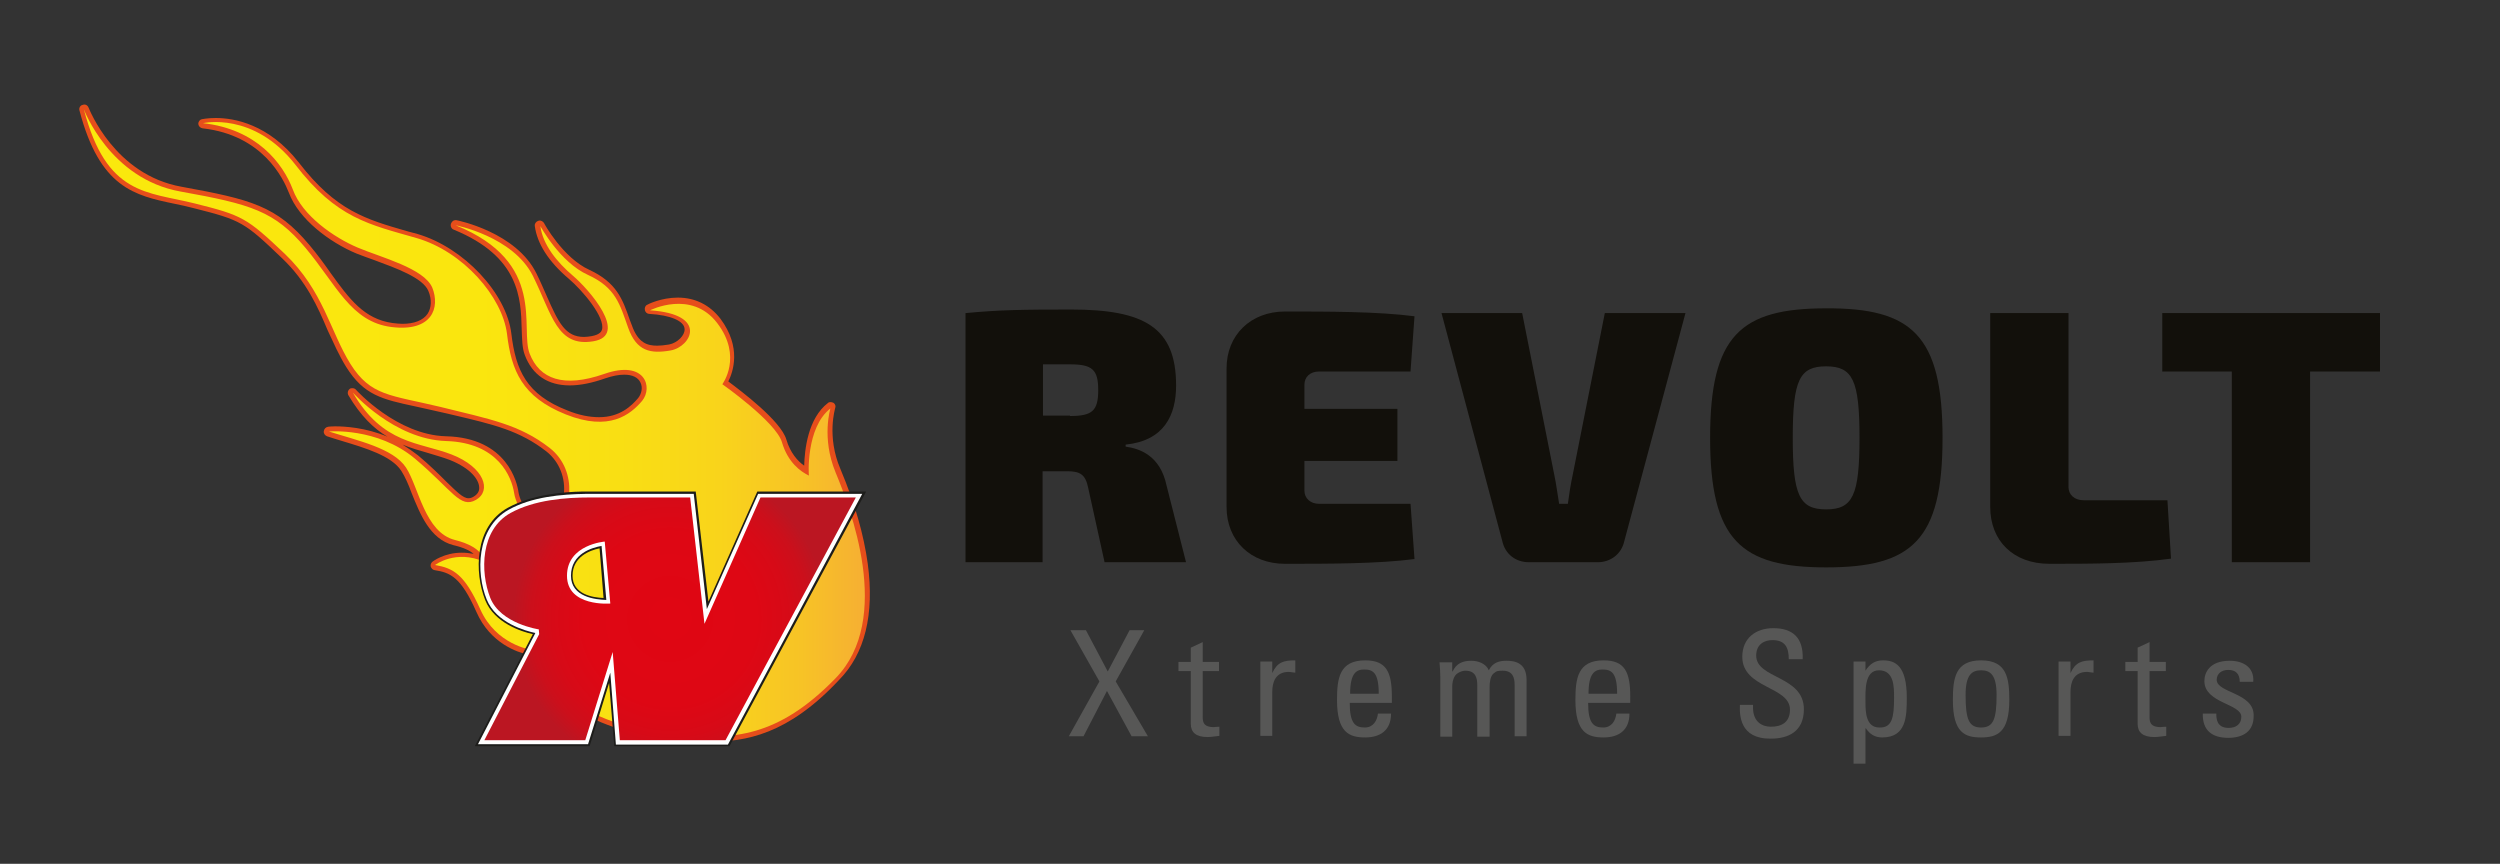 <?xml version="1.0" encoding="utf-8"?>
<!-- Generator: Adobe Illustrator 22.1.0, SVG Export Plug-In . SVG Version: 6.00 Build 0)  -->
<svg version="1.1" id="Capa_1" xmlns="http://www.w3.org/2000/svg" xmlns:xlink="http://www.w3.org/1999/xlink" x="0px" y="0px"
	 viewBox="0 0 629.2 217.4" style="enable-background:new 0 0 629.2 217.4;" xml:space="preserve">
<rect x="0" y="0" width="629.2" height="217.4" fill="#333333" stroke="none"/>
<style type="text/css">
	.st0{fill:#12100B;}
	.st1{fill:#E64E1B;}
	.st2{fill:url(#SVGID_1_);}
	.st3{fill:#1D1D1B;}
	.st4{fill:#FFFFFF;}
	.st5{fill:url(#SVGID_2_);}
	.st6{fill:#575756;}
</style>
<g>
	<g>
		<path class="st0" d="M278,141.5l-4.1-18.6c-0.7-3.5-2-4.3-5.4-4.3h-6.1v22.9h-19.4V78.8c8.4-0.8,14.1-0.9,26.6-0.9
			c18.4,0,26.4,4.5,26.4,19.1c0,7.5-3,13.9-12.7,14.9v0.5c3.5,0.5,8.7,2.2,10.3,9.8l4.9,19.3H278z M269.3,104.7
			c5.6,0,7.1-1.3,7.1-6.5c0-5.2-1.5-6.5-7.1-6.5h-6.8v12.9H269.3z"/>
		<path class="st0" d="M356,140.7c-9.1,1.2-21.8,1.2-32.6,1.2c-8.6,0-14.7-5.8-14.7-14.3V92.7c0-8.4,6.1-14.3,14.7-14.3
			c10.8,0,23.5,0,32.6,1.2L355,93.5h-23c-2.3,0-3.7,1.4-3.7,3.3v6.1h23.4V116h-23.4v7.5c0,1.9,1.5,3.3,3.7,3.3h23L356,140.7z"/>
		<path class="st0" d="M408.8,136.2c-0.7,3.2-3.4,5.3-6.7,5.3h-17.3c-3.4,0-6-2.1-6.7-5.3l-15.3-57.4h20.3l8.1,40.8
			c0.5,2.3,0.8,4.9,1.2,7.2h2.2c0.3-2.3,0.7-4.9,1.2-7.2l8.1-40.8h20.3L408.8,136.2z"/>
		<path class="st0" d="M488.9,110.2c0,25.8-7.7,32.6-29.3,32.6c-21.4,0-29.2-6.8-29.2-32.6s7.7-32.6,29.2-32.6
			C481.1,77.5,488.9,84.3,488.9,110.2z M451.2,110.2c0,14.5,1.7,18,8.4,18c6.7,0,8.4-3.5,8.4-18s-1.7-18-8.4-18
			C452.9,92.2,451.2,95.6,451.2,110.2z"/>
		<path class="st0" d="M520.6,122.6c0,1.9,1.5,3.3,3.8,3.3h21.1l0.9,14.7c-9.4,1.3-20.4,1.3-30.6,1.3c-9.1,0-14.9-5.8-14.9-14.3
			V78.8h19.7V122.6z"/>
		<path class="st0" d="M581.4,93.5v48h-19.7v-48h-17.5V78.8h54.8v14.7H581.4z"/>
	</g>
	<g>
		<path class="st1" d="M178.3,186.7c-2.7,0-5.4-0.2-7.5-0.3c-13-0.9-33.6-7.4-38.1-21.7c-2.3-0.5-9.3-2.7-12.8-10.7
			c-3.9-8.8-6.6-9.9-10.5-10.5c-0.5-0.1-0.8-0.4-1-0.9c-0.1-0.5,0.1-0.9,0.4-1.2c0.1-0.1,3-2.3,7.4-2.3c1,0,2,0.1,3,0.3
			c-0.9-0.8-2.5-1.6-5.1-2.2c-5.9-1.5-8.4-7.9-10.5-13.1c-0.8-2.2-1.7-4.2-2.6-5.6c-2.5-3.8-8.9-5.7-15.2-7.6
			c-1.2-0.4-2.4-0.7-3.5-1.1c-0.5-0.2-0.9-0.7-0.8-1.3c0.1-0.6,0.5-1,1.1-1.1c0,0,0.7-0.1,1.7-0.1c2.5,0,7.7,0.3,13.2,2.6
			c-3.4-2-6.7-5.2-9.8-10.4c-0.3-0.5-0.2-1.2,0.3-1.6c0.2-0.2,0.5-0.2,0.7-0.2c0.3,0,0.7,0.1,0.9,0.4c0.1,0.1,10.3,11.4,22.7,11.7
			c15.4,0.4,17.9,11.8,18.2,14.1c0.5,3,3.4,7.4,6.6,7.4c0.5,0,1-0.1,1.4-0.3c1.7-0.8,3.1-3.3,3.4-6.4c0.5-4.3-1.1-8.4-4.4-11
			c-6.7-5.2-13-6.7-23.6-9.2c-1.1-0.3-2.3-0.5-3.5-0.8c-2.1-0.5-4.1-0.9-5.8-1.3c-8.4-1.8-13-2.8-17.5-10c-1.8-2.9-3.1-5.9-4.6-9.1
			C80,77.3,77.2,70.9,71,65c-9.5-9.1-10.3-9.6-22.2-12.6c-1.6-0.4-3.2-0.8-4.8-1.1c-10.1-2.1-18.9-4-24-23.5
			c-0.2-0.6,0.2-1.3,0.8-1.4c0.1,0,0.2-0.1,0.4-0.1c0.5,0,0.9,0.3,1.1,0.8c0.1,0.2,6.5,16.9,23.4,19.9c17.5,3.2,23.9,4.8,32.2,14.7
			c2,2.4,3.7,4.7,5.3,7c4.7,6.5,8.4,11.6,15.6,12.6c0.9,0.1,1.7,0.2,2.5,0.2c3,0,5.2-0.9,6.3-2.5c1-1.5,1.1-3.7,0.2-5.8
			c-1.4-3.3-8.1-5.7-13.5-7.7c-1.7-0.6-3.3-1.2-4.6-1.7c-6.7-2.8-14.5-8.6-17-15.3C71.3,44.9,66.1,34,51,32.3
			c-0.6-0.1-1-0.5-1.1-1.1c0-0.6,0.4-1.1,0.9-1.2c0.1,0,1.4-0.3,3.5-0.3c4.6,0,13.3,1.5,20.9,11.2c9.4,12.2,16.9,14.3,27.3,17.3
			c0.9,0.2,1.7,0.5,2.6,0.7c11.6,3.4,22.4,14.9,23.6,25.1c1.1,9.2,3.8,15.3,14.1,19.3c2.9,1.2,5.6,1.7,8,1.7c5.2,0,8.1-2.8,9.8-4.8
			c0.9-1.1,1.2-2.7,0.6-3.9c-0.6-1.3-2-2-4.1-2c-1.4,0-2.9,0.3-4.7,0.9c-3.4,1.2-6.4,1.8-9,1.8c-5.5,0-9.4-2.6-11.3-7.6
			c-0.7-1.8-0.7-4-0.8-6.6c-0.2-7.7-0.5-18.2-17.1-25c-0.6-0.2-0.9-0.9-0.7-1.5c0.2-0.5,0.6-0.9,1.1-0.9c0.1,0,0.2,0,0.2,0
			c0.6,0.1,15.1,3.1,20.2,13.4c1,2,1.8,3.9,2.6,5.7c3,6.8,4.7,10.3,9.4,10.3c0.6,0,1.2-0.1,1.9-0.2c2.2-0.4,2.5-1.3,2.6-1.6
			c0.9-3.1-4.9-9.9-8.3-12.8c-5.2-4.4-8-8.9-8.6-13.3c-0.1-0.6,0.3-1.1,0.8-1.3c0.1,0,0.2-0.1,0.4-0.1c0.4,0,0.8,0.2,1.1,0.6
			c0,0.1,4.8,8.8,11.4,11.8c6.9,3.2,8.4,7.4,10.2,12.6c0.2,0.4,0.3,0.9,0.5,1.3c1.6,4.6,4,5.2,6.4,5.2c0.9,0,1.8-0.1,3-0.3
			c2.1-0.4,4-2.3,3.9-3.9c-0.1-2-3.5-3.5-8.9-3.8c-0.5,0-1-0.4-1.1-1c-0.1-0.5,0.1-1.1,0.6-1.3c0.1-0.1,3.5-1.8,7.7-1.8
			c4.3,0,8,1.8,10.7,5.3c5.4,7.2,3.2,13.4,2,15.8c3.2,2.4,13.2,9.9,14.6,14.6c1,3.4,2.9,5.5,4.5,6.6c0.1-3.9,0.9-11.9,6-15.8
			c0.2-0.2,0.5-0.2,0.7-0.2c0.2,0,0.5,0.1,0.7,0.2c0.4,0.3,0.6,0.8,0.4,1.3c0,0.1-2.2,7.1,1.3,15.3c3.7,8.8,5.9,16.6,6.9,23.9
			c1.7,12.7-0.7,22.6-7.2,29.2C198.3,184.9,187.7,186.7,178.3,186.7z M101.3,111.9c1.3,0.8,2.6,1.7,3.9,2.7c3.1,2.6,5.3,4.8,7.1,6.6
			c2.6,2.5,4.2,4.2,5.6,4.2c0.4,0,0.8-0.1,1.3-0.4c1-0.6,1.5-1.4,1.4-2.4c-0.1-1.9-2.1-4.7-7.3-6.8c-1.8-0.7-3.7-1.2-5.6-1.8
			C105.6,113.4,103.5,112.8,101.3,111.9z"/>
		<linearGradient id="SVGID_1_" gradientUnits="userSpaceOnUse" x1="21.087" y1="106.513" x2="217.77" y2="106.513">
			<stop  offset="0" style="stop-color:#FAE80D"/>
			<stop  offset="0.503" style="stop-color:#FAE60E"/>
			<stop  offset="0.685" style="stop-color:#F9DF13"/>
			<stop  offset="0.814" style="stop-color:#F9D41B"/>
			<stop  offset="0.918" style="stop-color:#F7C326"/>
			<stop  offset="1" style="stop-color:#F6AF33"/>
		</linearGradient>
		<path class="st2" d="M209,102.8c0,0-2.3,7.4,1.3,16.1s14.6,36.8,0,51.8c-14.6,15-25.8,15.4-39.5,14.4
			c-13.7-0.9-33.5-7.8-37.2-21.6c0,0-8.7-1.2-12.7-10.1c-4-8.9-6.8-10.4-11.4-11.2c0,0,5.2-4,12.4-0.8c0,0,0.2-3.6-7.4-5.5
			c-7.6-1.9-9.1-13.3-12.3-18.2c-3.2-4.9-12.2-6.8-19.4-9.1c0,0,12.1-1.1,21.6,6.8c9.5,8,11.4,12.7,15.4,10.4
			c4-2.3,2.1-8.2-6.1-11.4c-8.2-3.2-17.3-2.5-24.9-15.6c0,0,10.4,11.8,23.5,12.2c13.1,0.4,16.5,9.1,17.1,13.1c0.6,4,5.1,10.1,9.7,8
			c4.6-2.1,6.8-13.5-0.8-19.4c-7.6-5.9-15-7.2-27.5-10.3c-12.5-3-17.5-2.7-22.6-10.8c-5.1-8.2-6.8-18.4-16.5-27.7
			C62.1,54.8,61,54.2,49,51.2c-12-3-22.2-1.9-27.9-23.7c0,0,6.5,17.5,24.3,20.7c17.8,3.2,23.7,4.9,31.5,14.2
			c7.8,9.3,11.4,18.6,21.6,19.9c10.3,1.3,12.3-4.9,10.3-9.9c-2.1-4.9-12.9-7.6-18.8-10.1c-5.9-2.5-13.9-8-16.3-14.6
			c-2.5-6.6-9.1-15.2-22.6-16.7c0,0,12.7-3,23.2,10.4C84.7,55,93,56.5,104.8,59.9c11.8,3.4,21.6,14.8,22.8,24.1
			c1.1,9.3,3.8,15.9,14.8,20.3c11,4.4,16.3,0,19.2-3.4c2.8-3.4,0.8-10.4-9.5-6.8c-10.3,3.6-16.3,1.3-18.8-5.1
			c-2.5-6.5,4.4-23-18.6-32.3c0,0,14.4,2.8,19.4,12.7c4.9,9.9,6.1,18,15.2,16.5c9.1-1.5-1.1-13.1-5.1-16.5c-4-3.4-7.6-7.8-8.2-12.5
			c0,0,4.9,9.1,12,12.3c7,3.2,8,7.4,10.1,13.3c2.1,5.9,5.6,6.6,10.7,5.7c5.1-0.9,9.6-9.1-5.2-10.1c0,0,10.4-5.3,16.9,3.2
			c6.5,8.5,1.3,15.4,1.3,15.4s13.5,9.5,15,14.6c1.5,5.1,4.7,7.4,6.8,8.4C203.5,119.7,202.8,107.6,209,102.8z"/>
		<path class="st3" d="M154.6,187.8l-1.3-15.9l-4.9,15.9h-28.9l14.6-28.2c-2.8-0.6-9.7-2.8-12-8.6c-2.7-6.8-2.8-18.5,5.7-23.2
			c6-3.3,13.6-4,19-4.1l0,0l0.6,0l1.1,0h26.6l3.2,27.7l12.3-27.7h27.4l-34.4,64.1H154.6z M150.9,138c-2.4,0.5-6.8,2.1-6.8,6.9
			c0,4.7,5.1,5.5,7.8,5.6L150.9,138z"/>
		<path class="st4" d="M155,187.3l-1.4-18l-5.6,18h-27.7l14.4-27.9l0-0.1c-2.4-0.5-9.8-2.5-12.2-8.4c-2.7-6.6-2.7-18,5.5-22.6
			c5.9-3.3,13.3-3.9,19.4-4l0,0l1.1,0h26.1l3.3,29l12.9-29h26.2l-33.8,63.1H155z M151.4,137.4c-2.3,0.4-7.7,1.9-7.7,7.5
			c0,5.4,6.2,6,8.9,6.1L151.4,137.4z"/>
		<radialGradient id="SVGID_2_" cx="168.675" cy="155.739" r="39.501" gradientUnits="userSpaceOnUse">
			<stop  offset="0" style="stop-color:#E00613"/>
			<stop  offset="0.549" style="stop-color:#DE0714"/>
			<stop  offset="0.747" style="stop-color:#D70A17"/>
			<stop  offset="0.887" style="stop-color:#CC0F1B"/>
			<stop  offset="1" style="stop-color:#BB1622"/>
		</radialGradient>
		<path class="st5" d="M215.4,125.2l-32.8,61.1H156l-1.8-22.2l-6.9,22.2h-25.4l13.8-26.7l-0.1-1.2c0,0-9.6-1.4-12.2-7.9
			c-2.6-6.6-2.5-17.2,5.1-21.4c6-3.3,13.8-3.9,20-3.9l0,0h1.5c1,0,2,0,2.9,0h20.8l3.6,31.8l14.1-31.8H215.4z M142.7,144.9
			c0,7.9,10.9,7,10.9,7l-1.4-15.6C152.3,136.3,142.7,137,142.7,144.9z"/>
	</g>
	<g>
		<path class="st6" d="M288.9,185.3h-4.1l-6.2-11.4l-5.9,11.4H269l7.7-13.8l-7.3-12.9h3.9l5.5,10.4l5.5-10.4h3.7l-7.2,12.9
			L288.9,185.3z"/>
		<path class="st6" d="M299.7,166.6V163l3-1.4v5h4.1v2.3h-4.1v11.4c0,1.2,0,2.7,2.8,2.7c0.2,0,0.7-0.1,1.4-0.1v2.3
			c-1,0.1-2,0.3-3,0.3c-2.9,0-4.2-1.2-4.2-3.3v-13.3h-3.1v-2.3H299.7z"/>
		<path class="st6" d="M320.2,169.4L320.2,169.4c1.3-2.8,2.9-3.2,5.8-3.2v3.1c-0.3,0-0.6-0.1-0.8-0.1s-0.5-0.1-0.8-0.1
			c-3.4,0-4.2,2.6-4.2,5.1v11h-3v-18.7h3V169.4z"/>
		<path class="st6" d="M339.7,176.9c0,5.2,1.4,6.2,3.8,6.2c2.1,0,3.1-1.7,3.3-3.5h3.3c0,4.1-2.6,6-6.5,6c-4,0-7.1-1.2-7.1-9.4
			c0-5.5,0.6-10,7.1-10c5.3,0,6.7,2.9,6.7,9.1v1.6H339.7z M347,174.6c0-5.4-1.5-6.1-3.7-6.1c-1.9,0-3.5,0.9-3.5,6.1H347z"/>
		<path class="st6" d="M371.8,185.3v-12.9c0-1.9-0.5-3.6-3-3.6c-0.9,0-2.2,0.6-2.6,1.3c-0.6,0.9-0.7,2-0.7,2.7v12.6h-3v-14.8
			c0-1.3-0.1-2.6-0.2-3.9h3.2v2.3h0.1c0.9-2,2.5-2.7,4.7-2.7c1.7,0,3.7,0.7,4.4,2.4c1-2,2.7-2.4,4.4-2.4c2,0,5.1,0.4,5.1,4.8v14.2
			h-3v-12.9c0-1.9-0.5-3.6-3-3.6c-1.1,0-1.5,0-2.3,0.7c-0.9,0.7-1,2.6-1,3.3v12.6H371.8z"/>
		<path class="st6" d="M399.7,176.9c0,5.2,1.4,6.2,3.8,6.2c2.1,0,3.1-1.7,3.3-3.5h3.3c0,4.1-2.6,6-6.5,6c-4,0-7.1-1.2-7.1-9.4
			c0-5.5,0.6-10,7.1-10c5.3,0,6.7,2.9,6.7,9.1v1.6H399.7z M407,174.6c0-5.4-1.5-6.1-3.7-6.1c-1.9,0-3.5,0.9-3.5,6.1H407z"/>
		<path class="st6" d="M441.2,177.3v0.8c0,3.6,2.3,4.8,4.5,4.8c2.7,0,4.8-1.1,4.8-4.3c0-5.9-12-5.3-12-13.3c0-4.7,3.4-7.2,7.8-7.2
			c4.9,0,7.6,2.4,7.4,7.8h-3.5c0-2.9-0.9-4.8-4.1-4.8c-2,0-4.1,1-4.1,3.9c0,5.9,12,5,12,13.5c0,5.6-3.9,7.4-8.3,7.4
			c-7.9,0.1-7.9-6-7.8-8.5H441.2z"/>
		<path class="st6" d="M469.5,168.8L469.5,168.8c1.1-1.7,2.4-2.6,4.4-2.6c3,0,6,1.2,6,9.4c0,4.7-0.1,10-6.2,10
			c-1.8,0-3.1-0.8-4.1-2.3h-0.1v8.9h-3v-25.7h3V168.8z M476.7,175.6c0-2.8,0-6.9-3.8-6.9c-3.7,0-3.4,5.2-3.4,8
			c0,2.5,0.1,6.4,3.5,6.4C476.2,183.2,476.7,180.6,476.7,175.6z"/>
		<path class="st6" d="M491.5,176.2c0-5.5,0.6-10,7.1-10c6.5,0,7.1,4.5,7.1,10c0,8.2-3.1,9.4-7.1,9.4S491.5,184.5,491.5,176.2z
			 M502.5,174.9c0-5.1-1.6-6.2-3.9-6.2s-3.9,1.1-3.9,6.2c0,6.1,0.8,8.2,3.9,8.2S502.5,181,502.5,174.9z"/>
		<path class="st6" d="M521.1,169.4L521.1,169.4c1.3-2.8,2.9-3.2,5.8-3.2v3.1c-0.3,0-0.6-0.1-0.8-0.1s-0.5-0.1-0.8-0.1
			c-3.4,0-4.2,2.6-4.2,5.1v11h-3v-18.7h3V169.4z"/>
		<path class="st6" d="M538,166.6V163l3-1.4v5h4.1v2.3H541v11.4c0,1.2,0,2.7,2.8,2.7c0.2,0,0.7-0.1,1.4-0.1v2.3c-1,0.1-2,0.3-3,0.3
			c-2.9,0-4.2-1.2-4.2-3.3v-13.3h-3.1v-2.3H538z"/>
		<path class="st6" d="M560.8,185.7c-4,0-6.5-1.8-6.4-6.1h3.4c0,1.1,0,3.6,3.1,3.6c1.8,0,3.2-0.9,3.2-2.8c0-3.3-9.3-3.4-9.3-9
			c0-2,1.2-5.1,6.4-5.1c3.3,0,6.2,1.6,5.9,5.3h-3.4c0-2-1-3-2.9-3c-1.6,0-2.9,0.9-2.9,2.5c0,3.3,9.3,3.2,9.3,8.9
			C567.3,184.1,564.5,185.7,560.8,185.7z"/>
	</g>
</g>
</svg>
